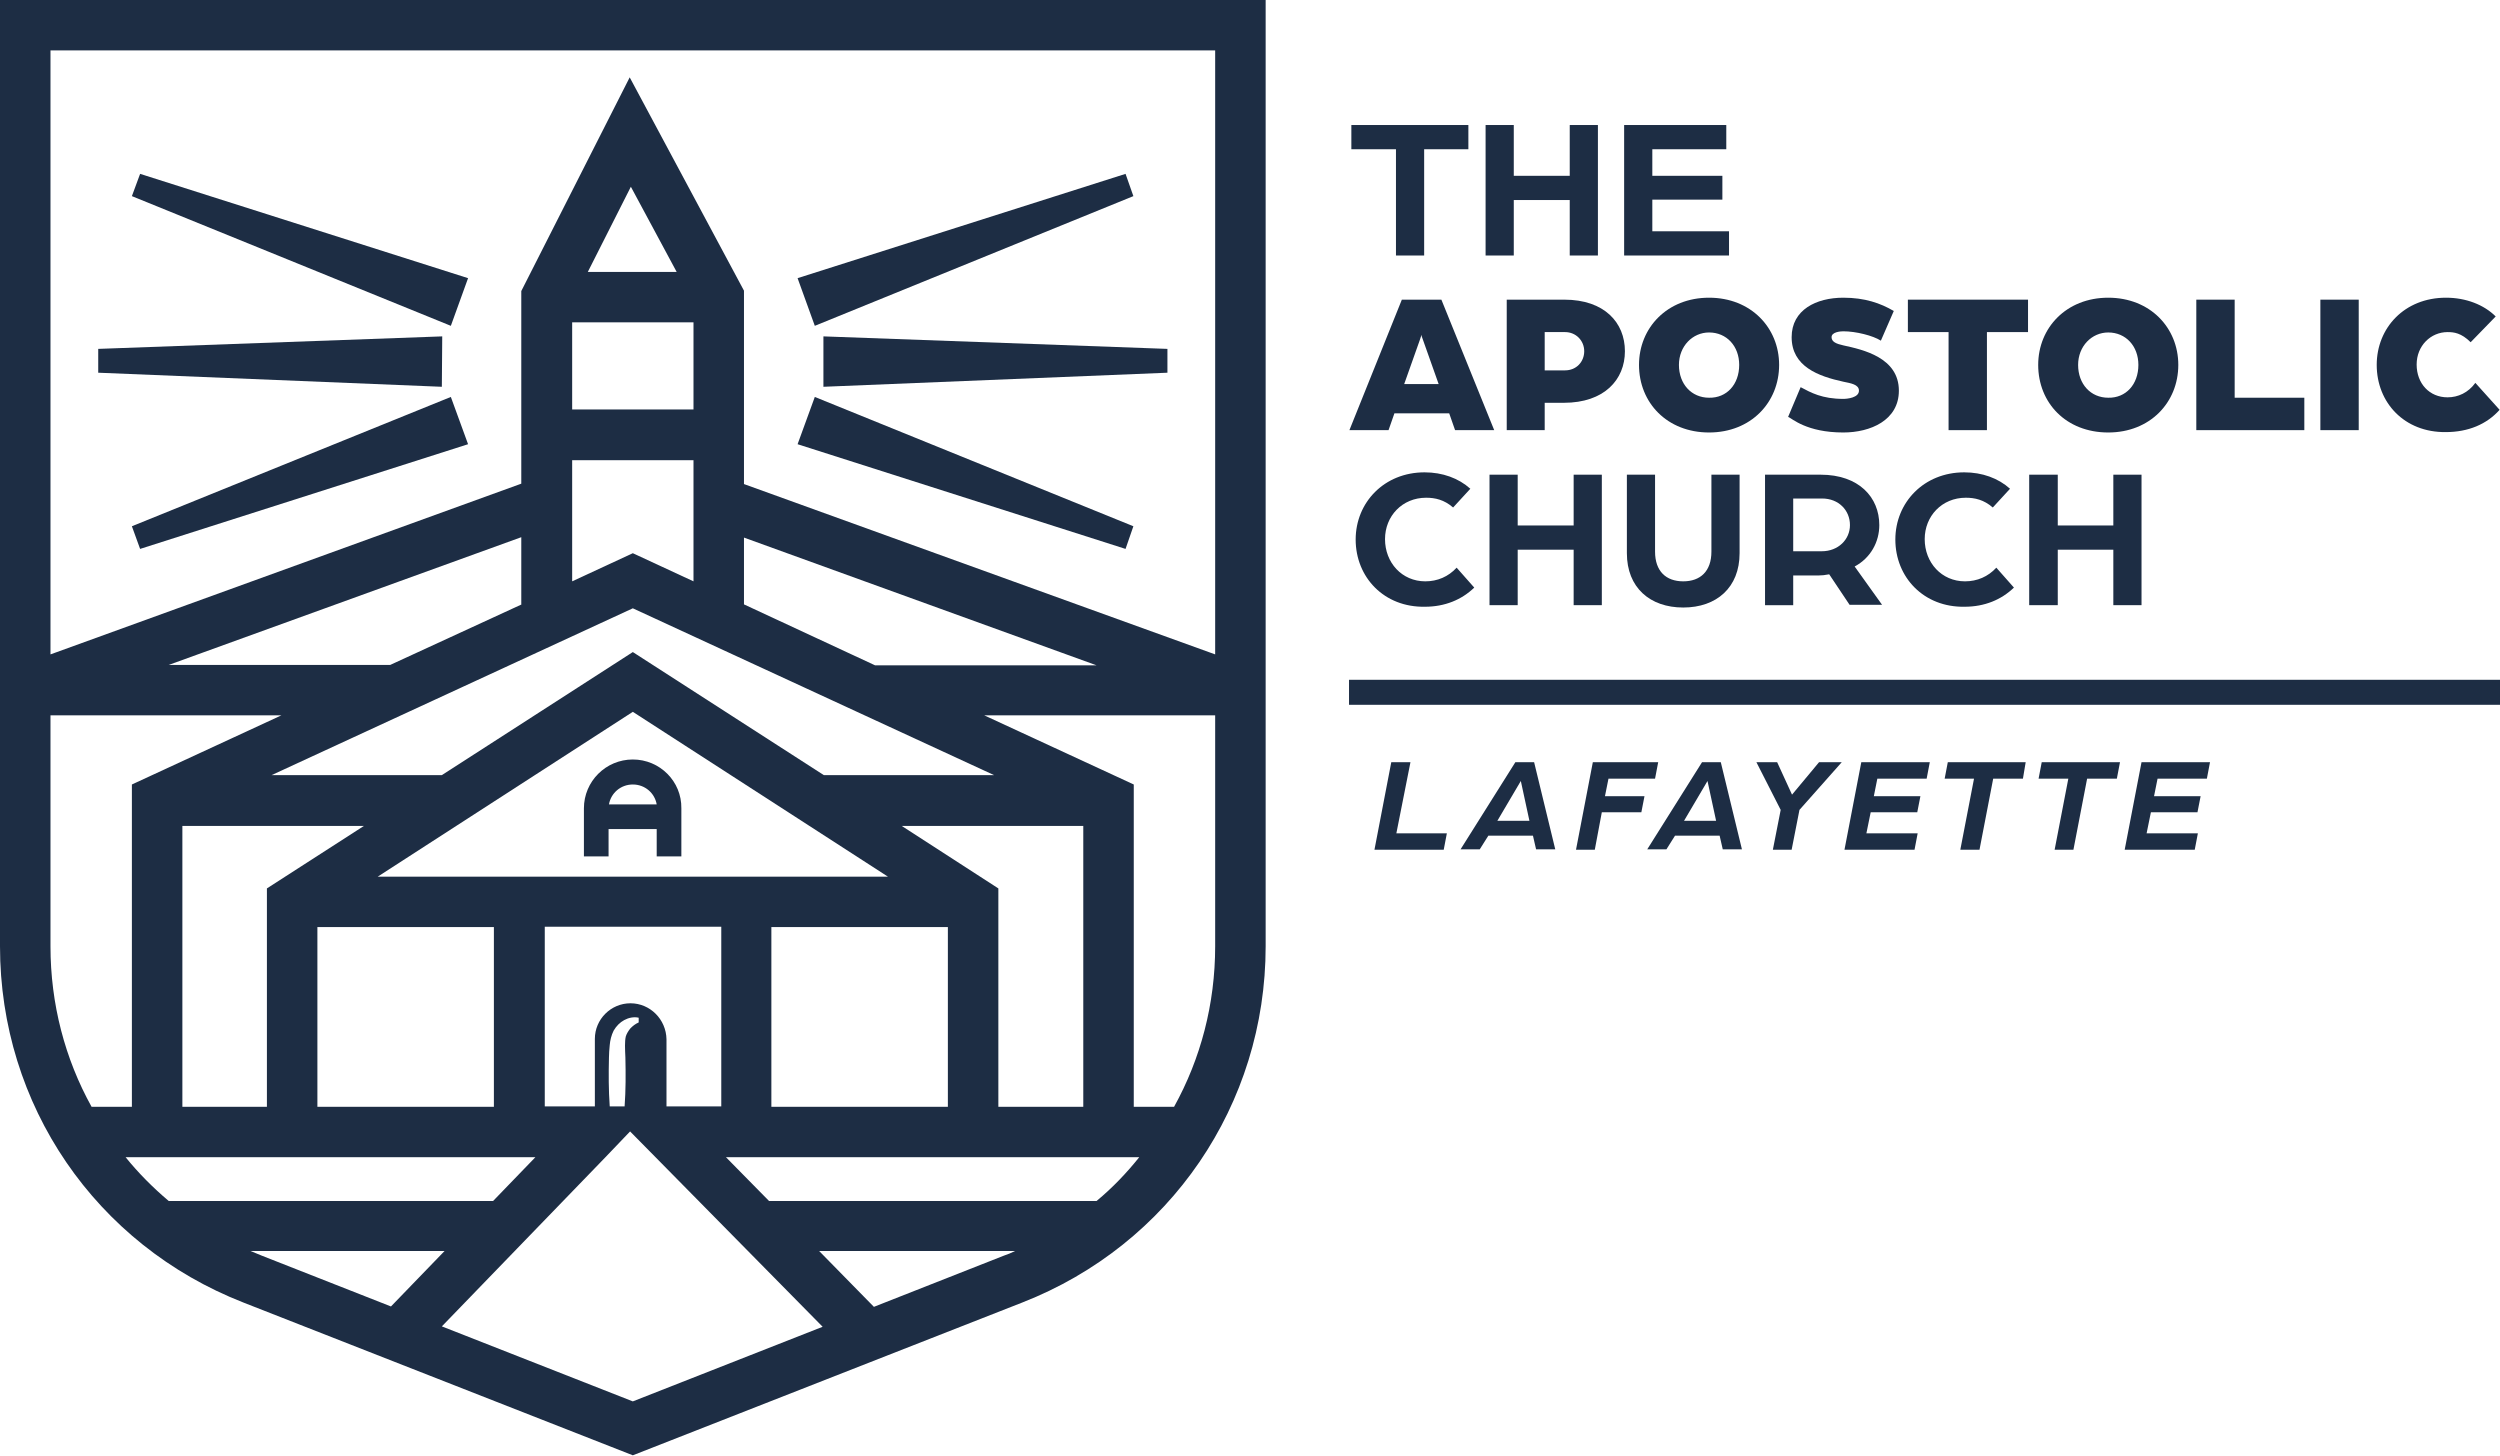 <svg width="237" height="138" viewBox="0 0 237 138" fill="none" xmlns="http://www.w3.org/2000/svg">
<g clip-path="url(#clip0_106_120)">
<path d="M132.338 14.148H128.109V11.852H139.202V14.148H135.01V24.222H132.338V14.148Z" fill="#1D2D44"/>
<path d="M140.834 11.852H143.506V16.667H148.811V11.852H151.482V24.222H148.811V18.963H143.506V24.222H140.834V11.852Z" fill="#1D2D44"/>
<path d="M153.968 11.852H163.652V14.148H156.64V16.667H163.281V18.926H156.64V21.926H163.911V24.222H153.968V11.852Z" fill="#1D2D44"/>
<path d="M132.895 28.407H136.643L141.651 40.778H137.941L137.385 39.185H132.19L131.634 40.778H127.924L132.895 28.407ZM136.383 36.407L134.899 32.222C134.787 31.926 134.75 31.815 134.75 31.741C134.75 31.741 134.713 31.926 134.602 32.222L133.118 36.407H136.383Z" fill="#1D2D44"/>
<path d="M142.838 28.407H148.292C152.113 28.407 154.042 30.593 154.042 33.296C154.042 36 152.076 38.185 148.255 38.185H146.437V40.778H142.838V28.407ZM148.366 35.111C149.442 35.111 150.184 34.296 150.184 33.296C150.184 32.296 149.405 31.482 148.366 31.482H146.437V35.111H148.366Z" fill="#1D2D44"/>
<path d="M155.378 34.593C155.378 31.074 158.05 28.222 162.019 28.222C165.989 28.222 168.661 31.074 168.661 34.593C168.661 38.148 165.989 41 162.019 41C158.05 41 155.378 38.185 155.378 34.593ZM164.876 34.593C164.876 32.815 163.689 31.518 162.019 31.518C160.461 31.518 159.163 32.815 159.163 34.593C159.163 36.407 160.35 37.704 162.019 37.704C163.689 37.741 164.876 36.444 164.876 34.593Z" fill="#1D2D44"/>
<path d="M169.514 39.519L170.701 36.704C171.666 37.222 172.741 37.815 174.745 37.815C175.116 37.815 176.229 37.704 176.229 37.037C176.229 36.444 175.45 36.333 174.745 36.185C172.37 35.667 169.848 34.741 169.848 31.963C169.848 29.37 172.185 28.222 174.745 28.222C176.785 28.222 178.269 28.741 179.531 29.482L178.307 32.296C177.565 31.815 175.932 31.407 174.745 31.407C174.448 31.407 173.632 31.482 173.632 31.963C173.632 32.407 174.077 32.593 174.745 32.741C176.6 33.148 180.013 33.889 180.013 37.037C180.013 39.852 177.305 41 174.745 41C171.257 41 169.885 39.667 169.514 39.519Z" fill="#1D2D44"/>
<path d="M184.725 31.482H180.867V28.407H192.257V31.482H188.361V40.778H184.725V31.482Z" fill="#1D2D44"/>
<path d="M193.221 34.593C193.221 31.074 195.892 28.222 199.862 28.222C203.832 28.222 206.503 31.074 206.503 34.593C206.503 38.148 203.832 41 199.862 41C195.855 41 193.221 38.185 193.221 34.593ZM202.719 34.593C202.719 32.815 201.532 31.518 199.862 31.518C198.304 31.518 197.005 32.815 197.005 34.593C197.005 36.407 198.193 37.704 199.862 37.704C201.532 37.741 202.719 36.444 202.719 34.593Z" fill="#1D2D44"/>
<path d="M208.21 28.407H211.846V37.704H218.45V40.778H208.21V28.407Z" fill="#1D2D44"/>
<path d="M223.607 28.407H219.971V40.778H223.607V28.407Z" fill="#1D2D44"/>
<path d="M225.313 34.593C225.313 31.074 227.948 28.222 231.88 28.222C233.772 28.222 235.479 28.889 236.592 30L234.218 32.444C233.327 31.556 232.622 31.482 232.029 31.482C230.433 31.482 229.098 32.778 229.098 34.556C229.098 36.37 230.322 37.667 232.029 37.667C233.03 37.667 233.995 37.222 234.663 36.296L236.963 38.852C235.739 40.222 233.995 40.963 231.843 40.963C227.948 41 225.313 38.185 225.313 34.593Z" fill="#1D2D44"/>
<path d="M128.517 51.148C128.517 47.63 131.225 44.778 135.047 44.778C136.753 44.778 138.275 45.333 139.388 46.333L137.755 48.111C136.902 47.37 136.049 47.185 135.195 47.185C132.932 47.185 131.3 48.926 131.3 51.111C131.3 53.333 132.895 55.111 135.121 55.111C136.271 55.111 137.31 54.667 138.089 53.815L139.759 55.704C138.571 56.852 136.976 57.519 135.084 57.519C131.225 57.593 128.517 54.741 128.517 51.148Z" fill="#1D2D44"/>
<path d="M141.206 45H143.877V49.815H149.182V45H151.853V57.37H149.182V52.111H143.877V57.37H141.206V45Z" fill="#1D2D44"/>
<path d="M154.228 52.444V45H156.899V52.296C156.899 54.148 157.938 55.111 159.571 55.111C161.203 55.111 162.242 54.148 162.242 52.296V45H164.913V52.444C164.913 55.704 162.724 57.593 159.571 57.593C156.417 57.593 154.228 55.704 154.228 52.444Z" fill="#1D2D44"/>
<path d="M167.288 45H172.593C176.229 45 178.158 47.148 178.158 49.778C178.158 51.37 177.342 52.889 175.821 53.704L178.418 57.333H175.338L173.409 54.444C173.038 54.519 172.704 54.556 172.37 54.556H169.996V57.37H167.325V45H167.288ZM172.704 52.259C174.263 52.259 175.376 51.148 175.376 49.778C175.376 48.37 174.3 47.259 172.741 47.259H169.996V52.259H172.704Z" fill="#1D2D44"/>
<path d="M179.679 51.148C179.679 47.63 182.388 44.778 186.209 44.778C187.916 44.778 189.437 45.333 190.55 46.333L188.917 48.111C188.064 47.37 187.211 47.185 186.357 47.185C184.094 47.185 182.462 48.926 182.462 51.111C182.462 53.333 184.057 55.111 186.283 55.111C187.433 55.111 188.472 54.667 189.251 53.815L190.921 55.704C189.734 56.852 188.138 57.519 186.246 57.519C182.388 57.593 179.679 54.741 179.679 51.148Z" fill="#1D2D44"/>
<path d="M192.368 45H195.076V49.815H200.344V45H203.016V57.37H200.344V52.111H195.076V57.37H192.368V45Z" fill="#1D2D44"/>
<path d="M131.893 72.259H133.711L132.375 79H137.162L136.865 80.556H130.298L131.893 72.259Z" fill="#1D2D44"/>
<path d="M143.655 72.259H145.435L147.439 80.519H145.621L145.324 79.222H141.095L140.278 80.519H138.46L143.655 72.259ZM144.99 77.815L144.174 74.037L141.948 77.815H144.99Z" fill="#1D2D44"/>
<path d="M151 72.259H157.196L156.899 73.815H152.484L152.15 75.481H155.897L155.601 77H151.853L151.186 80.556H149.405L151 72.259Z" fill="#1D2D44"/>
<path d="M161.351 72.259H163.132L165.136 80.519H163.318L163.021 79.222H158.791L157.975 80.519H156.157L161.351 72.259ZM162.687 77.815L161.871 74.037L159.645 77.815H162.687Z" fill="#1D2D44"/>
<path d="M168.809 76.778L166.508 72.259H168.475L169.884 75.333L172.444 72.259H174.596L170.589 76.778L169.847 80.556H168.067L168.809 76.778Z" fill="#1D2D44"/>
<path d="M176.451 72.259H182.944L182.647 73.815H177.972L177.639 75.481H182.054L181.757 77H177.342L176.934 79H181.794L181.497 80.556H174.856L176.451 72.259Z" fill="#1D2D44"/>
<path d="M187.137 73.815H184.354L184.651 72.259H192.034L191.774 73.815H188.955L187.656 80.556H185.838L187.137 73.815Z" fill="#1D2D44"/>
<path d="M196.078 73.815H193.258L193.555 72.259H200.975L200.678 73.815H197.859L196.56 80.556H194.779L196.078 73.815Z" fill="#1D2D44"/>
<path d="M203.016 72.259H209.508L209.212 73.815H204.537L204.203 75.481H208.618L208.321 77H203.906L203.498 79H208.358L208.061 80.556H201.42L203.016 72.259Z" fill="#1D2D44"/>
<path d="M237 64.444H127.887V66.815H237V64.444Z" fill="#1D2D44"/>
<path d="M44.373 26.37L13.282 16.482L12.503 18.593L42.74 30.889L44.373 26.37Z" fill="#1D2D44"/>
<path d="M12.503 49.889L13.282 52.037L44.373 42.111L42.74 37.63L12.503 49.889Z" fill="#1D2D44"/>
<path d="M41.924 31.889L9.312 33.074V35.333L41.887 36.667L41.924 31.889Z" fill="#1D2D44"/>
<path d="M0 0V89.704C0 104.741 9.053 118 23.077 123.481L59.992 137.963L96.907 123.481C110.931 118 119.984 104.704 119.984 89.704V0H0ZM8.682 104.926C6.159 100.37 4.786 95.185 4.786 89.704V67.815H26.675L12.503 74.37V104.926H8.682ZM65.743 38.815H54.241V30.556H65.743V38.815ZM55.725 25.778L59.806 17.704L64.147 25.778H55.725ZM65.743 43.593V55.111L59.992 52.444L54.241 55.111V45.889V43.704V43.63H65.743V43.593ZM59.992 57.667L94.236 73.481H78.097L59.992 61.815L41.887 73.481H25.748L59.992 57.667ZM70.529 57.296V50.963L103.956 63.074H82.957L70.529 57.296ZM85.48 78.296H102.695V104.926H94.644V84.222L85.48 78.296ZM59.769 95.111C57.914 95.111 56.393 96.63 56.393 98.481V104.889H51.644V87.852H68.377V104.889H63.183V98.519C63.146 96.63 61.624 95.111 59.769 95.111ZM59.287 100.259C59.324 101.815 59.324 103.333 59.213 104.889H57.803C57.692 103.333 57.692 101.815 57.729 100.259C57.729 99.889 57.766 99.481 57.803 99.074C57.84 98.63 57.952 98.148 58.174 97.704C58.434 97.259 58.768 96.926 59.176 96.704C59.584 96.481 60.103 96.37 60.548 96.481V96.926C60.215 97.074 59.992 97.259 59.769 97.481C59.584 97.704 59.398 98 59.324 98.259C59.213 98.741 59.25 99.445 59.287 100.259ZM35.802 83.111L59.992 67.481L84.182 83.111H35.802ZM30.089 87.889H46.821V104.926H30.089V87.889ZM25.303 84.222V104.926H17.289V78.296H34.504L25.303 84.222ZM73.126 87.889H89.858V104.926H73.126V87.889ZM49.455 57.296L36.989 63.037H15.991L49.418 50.926V57.296H49.455ZM15.991 113.852C14.506 112.593 13.134 111.222 11.909 109.704H12.503H14.877H50.754L46.747 113.852H15.991ZM24.82 119.037C24.449 118.889 24.116 118.741 23.744 118.593H42.147L37.064 123.852L24.82 119.037ZM59.992 132.852L41.887 125.741L57.395 109.704L59.732 107.259L62.144 109.704L77.986 125.778L59.992 132.852ZM95.164 119.037L82.846 123.889L77.652 118.593H96.24C95.868 118.778 95.498 118.926 95.164 119.037ZM103.956 113.852H72.903L68.822 109.704H105.032H107.407H108C106.813 111.185 105.478 112.593 103.956 113.852ZM115.198 89.704C115.198 95.185 113.825 100.37 111.302 104.926H107.481V74.37L93.308 67.815H115.198V89.704ZM115.198 62.037L70.529 45.889V27.556L59.695 7.333L49.418 27.593V43.667V45.852L4.786 62.037V4.778H115.198V62.037Z" fill="#1D2D44"/>
<path d="M59.992 72C57.432 72 55.355 74.074 55.355 76.63V81.185H57.692V78.593H62.255V81.185H64.593V76.63C64.63 74.074 62.552 72 59.992 72ZM57.729 76.259C57.914 75.185 58.842 74.37 59.992 74.37C61.142 74.37 62.07 75.185 62.255 76.259H57.729Z" fill="#1D2D44"/>
<path d="M78.06 36.667L110.672 35.333V33.074L78.06 31.889V36.667Z" fill="#1D2D44"/>
<path d="M107.444 49.889L77.244 37.63L75.611 42.111L106.702 52.037L107.444 49.889Z" fill="#1D2D44"/>
<path d="M107.444 18.593L106.702 16.482L75.611 26.37L77.244 30.889L107.444 18.593Z" fill="#1D2D44"/>
</g>
<defs>
<clipPath id="clip0_106_120">
<rect width="237" height="138" fill="white"/>
</clipPath>
</defs>
</svg>
